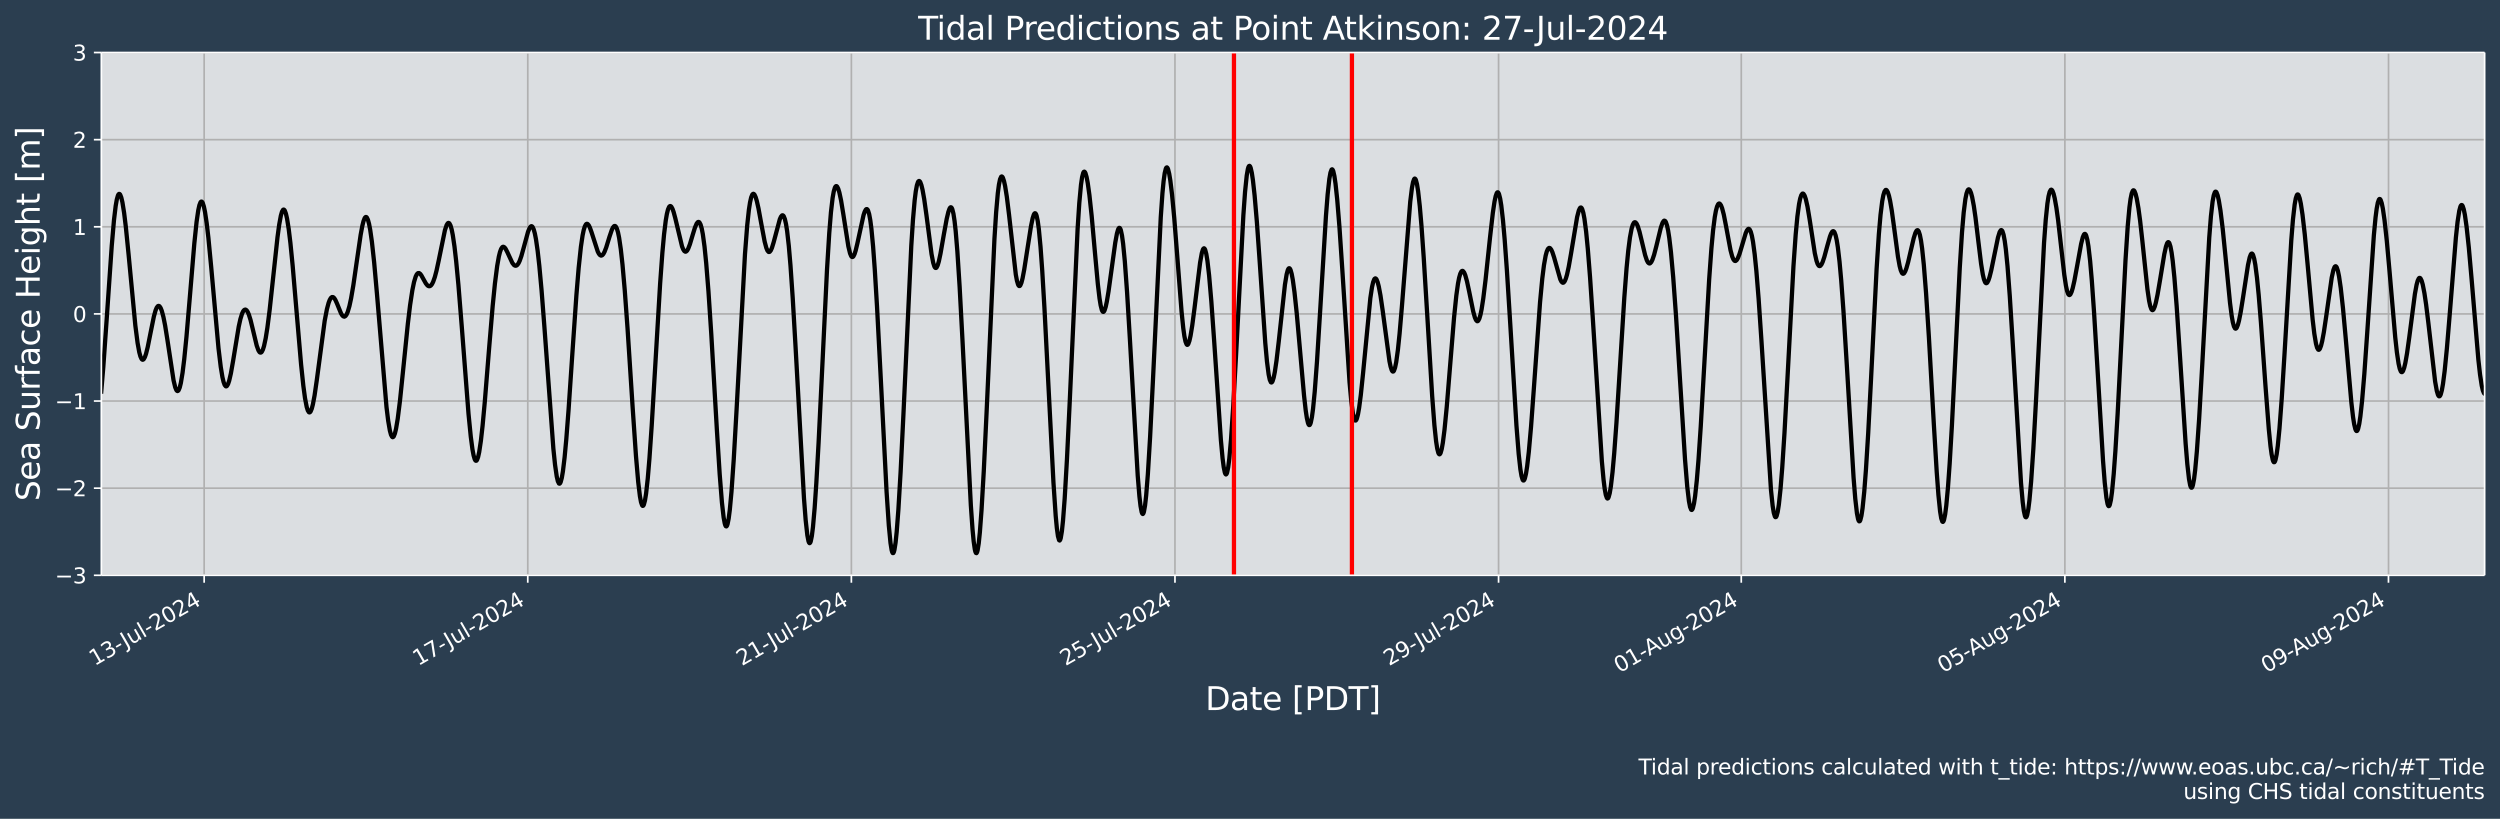 <?xml version="1.0" encoding="UTF-8"?>
<!DOCTYPE svg  PUBLIC '-//W3C//DTD SVG 1.1//EN'  'http://www.w3.org/Graphics/SVG/1.1/DTD/svg11.dtd'>
<svg width="1170.7pt" height="383.43pt" version="1.1" viewBox="0 0 1170.7 383.43" xmlns="http://www.w3.org/2000/svg" xmlns:xlink="http://www.w3.org/1999/xlink">
 <defs>
  <style type="text/css">*{stroke-linejoin: round; stroke-linecap: butt}</style>
 </defs>
 <g id="figure_1">
  <g id="patch_1">
   <path d="m0 383.43h1170.7v-383.43h-1170.7z" fill="#2b3e50"/>
  </g>
  <g id="axes_1">
   <g id="patch_2">
    <path d="m47.459 269.4h1116v-244.8h-1116z" fill="#dbdee1"/>
   </g>
   <g id="matplotlib.axis_1">
    <g id="xtick_1">
     <g id="line2d_1">
      <path d="m95.604 269.4v-244.8" clip-path="url(#p4958575cd9)" fill="none" stroke="#b0b0b0" stroke-linecap="square" stroke-width=".8"/>
     </g>
     <g id="line2d_2">
      <defs>
       <path id="mc26c0310b3" d="m0 0v3.5" stroke="#fff" stroke-width=".8"/>
      </defs>
      <use x="95.604" y="269.398" fill="#ffffff" stroke="#ffffff" stroke-width=".8" xlink:href="#mc26c0310b3"/>
     </g>
     <g id="text_1">
      <!-- 13-Jul-2024 -->
      <g transform="translate(44.318 311.99) rotate(-30) scale(.1 -.1)" fill="#fff">
       <defs>
        <path id="DejaVuSans-31" transform="scale(.016)" d="m794 531h1031v3560l-1122-225v575l1116 225h631v-4135h1031v-531h-2687v531z"/>
        <path id="DejaVuSans-33" transform="scale(.016)" d="m2597 2516q453-97 707-404 255-306 255-756 0-690-475-1069-475-378-1350-378-293 0-604 58t-642 174v609q262-153 574-231 313-78 654-78 593 0 904 234t311 681q0 413-289 645-289 233-804 233h-544v519h569q465 0 712 186t247 536q0 359-255 551-254 193-729 193-260 0-557-57-297-56-653-174v562q360 100 674 150t592 50q719 0 1137-327 419-326 419-882 0-388-222-655t-631-370z"/>
        <path id="DejaVuSans-2d" transform="scale(.016)" d="m313 2009h1684v-512h-1684v512z"/>
        <path id="DejaVuSans-4a" transform="scale(.016)" d="m628 4666h631v-4341q0-844-320-1225t-1030-381h-240v531h197q418 0 590 235 172 234 172 840v4341z"/>
        <path id="DejaVuSans-75" transform="scale(.016)" d="m544 1381v2119h575v-2097q0-497 193-746 194-248 582-248 465 0 735 297 271 297 271 810v1984h575v-3500h-575v538q-209-319-486-474-276-155-642-155-603 0-916 375-312 375-312 1097zm1447 2203z"/>
        <path id="DejaVuSans-6c" transform="scale(.016)" d="m603 4863h575v-4863h-575v4863z"/>
        <path id="DejaVuSans-32" transform="scale(.016)" d="m1228 531h2203v-531h-2962v531q359 372 979 998 621 627 780 809 303 340 423 576 121 236 121 464 0 372-261 606-261 235-680 235-297 0-627-103-329-103-704-313v638q381 153 712 231 332 78 607 78 725 0 1156-363 431-362 431-968 0-288-108-546-107-257-392-607-78-91-497-524-418-433-1181-1211z"/>
        <path id="DejaVuSans-30" transform="scale(.016)" d="m2034 4250q-487 0-733-480-245-479-245-1442 0-959 245-1439 246-480 733-480 491 0 736 480 246 480 246 1439 0 963-246 1442-245 480-736 480zm0 500q785 0 1199-621 414-620 414-1801 0-1178-414-1799-414-620-1199-620-784 0-1198 620-414 621-414 1799 0 1181 414 1801 414 621 1198 621z"/>
        <path id="DejaVuSans-34" transform="scale(.016)" d="m2419 4116-1594-2491h1594v2491zm-166 550h794v-3041h666v-525h-666v-1100h-628v1100h-2106v609l1940 2957z"/>
       </defs>
       <use xlink:href="#DejaVuSans-31"/>
       <use x="63.623" xlink:href="#DejaVuSans-33"/>
       <use x="127.246" xlink:href="#DejaVuSans-2d"/>
       <use x="168.955" xlink:href="#DejaVuSans-4a"/>
       <use x="198.447" xlink:href="#DejaVuSans-75"/>
       <use x="261.826" xlink:href="#DejaVuSans-6c"/>
       <use x="289.609" xlink:href="#DejaVuSans-2d"/>
       <use x="325.693" xlink:href="#DejaVuSans-32"/>
       <use x="389.316" xlink:href="#DejaVuSans-30"/>
       <use x="452.939" xlink:href="#DejaVuSans-32"/>
       <use x="516.562" xlink:href="#DejaVuSans-34"/>
      </g>
     </g>
    </g>
    <g id="xtick_2">
     <g id="line2d_3">
      <path d="m247.14 269.4v-244.8" clip-path="url(#p4958575cd9)" fill="none" stroke="#b0b0b0" stroke-linecap="square" stroke-width=".8"/>
     </g>
     <g id="line2d_4">
      <use x="247.14" y="269.398" fill="#ffffff" stroke="#ffffff" stroke-width=".8" xlink:href="#mc26c0310b3"/>
     </g>
     <g id="text_2">
      <!-- 17-Jul-2024 -->
      <g transform="translate(195.85 311.99) rotate(-30) scale(.1 -.1)" fill="#fff">
       <defs>
        <path id="DejaVuSans-37" transform="scale(.016)" d="m525 4666h3e3v-269l-1694-4397h-659l1594 4134h-2241v532z"/>
       </defs>
       <use xlink:href="#DejaVuSans-31"/>
       <use x="63.623" xlink:href="#DejaVuSans-37"/>
       <use x="127.246" xlink:href="#DejaVuSans-2d"/>
       <use x="168.955" xlink:href="#DejaVuSans-4a"/>
       <use x="198.447" xlink:href="#DejaVuSans-75"/>
       <use x="261.826" xlink:href="#DejaVuSans-6c"/>
       <use x="289.609" xlink:href="#DejaVuSans-2d"/>
       <use x="325.693" xlink:href="#DejaVuSans-32"/>
       <use x="389.316" xlink:href="#DejaVuSans-30"/>
       <use x="452.939" xlink:href="#DejaVuSans-32"/>
       <use x="516.562" xlink:href="#DejaVuSans-34"/>
      </g>
     </g>
    </g>
    <g id="xtick_3">
     <g id="line2d_5">
      <path d="m398.68 269.4v-244.8" clip-path="url(#p4958575cd9)" fill="none" stroke="#b0b0b0" stroke-linecap="square" stroke-width=".8"/>
     </g>
     <g id="line2d_6">
      <use x="398.676" y="269.398" fill="#ffffff" stroke="#ffffff" stroke-width=".8" xlink:href="#mc26c0310b3"/>
     </g>
     <g id="text_3">
      <!-- 21-Jul-2024 -->
      <g transform="translate(347.39 311.99) rotate(-30) scale(.1 -.1)" fill="#fff">
       <use xlink:href="#DejaVuSans-32"/>
       <use x="63.623" xlink:href="#DejaVuSans-31"/>
       <use x="127.246" xlink:href="#DejaVuSans-2d"/>
       <use x="168.955" xlink:href="#DejaVuSans-4a"/>
       <use x="198.447" xlink:href="#DejaVuSans-75"/>
       <use x="261.826" xlink:href="#DejaVuSans-6c"/>
       <use x="289.609" xlink:href="#DejaVuSans-2d"/>
       <use x="325.693" xlink:href="#DejaVuSans-32"/>
       <use x="389.316" xlink:href="#DejaVuSans-30"/>
       <use x="452.939" xlink:href="#DejaVuSans-32"/>
       <use x="516.562" xlink:href="#DejaVuSans-34"/>
      </g>
     </g>
    </g>
    <g id="xtick_4">
     <g id="line2d_7">
      <path d="m550.21 269.4v-244.8" clip-path="url(#p4958575cd9)" fill="none" stroke="#b0b0b0" stroke-linecap="square" stroke-width=".8"/>
     </g>
     <g id="line2d_8">
      <use x="550.212" y="269.398" fill="#ffffff" stroke="#ffffff" stroke-width=".8" xlink:href="#mc26c0310b3"/>
     </g>
     <g id="text_4">
      <!-- 25-Jul-2024 -->
      <g transform="translate(498.93 311.99) rotate(-30) scale(.1 -.1)" fill="#fff">
       <defs>
        <path id="DejaVuSans-35" transform="scale(.016)" d="m691 4666h2478v-532h-1900v-1143q137 47 274 70 138 23 276 23 781 0 1237-428 457-428 457-1159 0-753-469-1171-469-417-1322-417-294 0-599 50-304 50-629 150v635q281-153 581-228t634-75q541 0 856 284 316 284 316 772 0 487-316 771-315 285-856 285-253 0-505-56-251-56-513-175v2344z"/>
       </defs>
       <use xlink:href="#DejaVuSans-32"/>
       <use x="63.623" xlink:href="#DejaVuSans-35"/>
       <use x="127.246" xlink:href="#DejaVuSans-2d"/>
       <use x="168.955" xlink:href="#DejaVuSans-4a"/>
       <use x="198.447" xlink:href="#DejaVuSans-75"/>
       <use x="261.826" xlink:href="#DejaVuSans-6c"/>
       <use x="289.609" xlink:href="#DejaVuSans-2d"/>
       <use x="325.693" xlink:href="#DejaVuSans-32"/>
       <use x="389.316" xlink:href="#DejaVuSans-30"/>
       <use x="452.939" xlink:href="#DejaVuSans-32"/>
       <use x="516.562" xlink:href="#DejaVuSans-34"/>
      </g>
     </g>
    </g>
    <g id="xtick_5">
     <g id="line2d_9">
      <path d="m701.75 269.4v-244.8" clip-path="url(#p4958575cd9)" fill="none" stroke="#b0b0b0" stroke-linecap="square" stroke-width=".8"/>
     </g>
     <g id="line2d_10">
      <use x="701.748" y="269.398" fill="#ffffff" stroke="#ffffff" stroke-width=".8" xlink:href="#mc26c0310b3"/>
     </g>
     <g id="text_5">
      <!-- 29-Jul-2024 -->
      <g transform="translate(650.46 311.99) rotate(-30) scale(.1 -.1)" fill="#fff">
       <defs>
        <path id="DejaVuSans-39" transform="scale(.016)" d="m703 97v575q238-113 481-172 244-59 479-59 625 0 954 420 330 420 377 1277-181-269-460-413-278-144-615-144-700 0-1108 423-408 424-408 1159 0 718 425 1152 425 435 1131 435 810 0 1236-621 427-620 427-1801 0-1103-524-1761-523-658-1407-658-238 0-482 47-243 47-506 141zm1256 1978q425 0 673 290 249 291 249 798 0 503-249 795-248 292-673 292t-673-292-248-795q0-507 248-798 248-290 673-290z"/>
       </defs>
       <use xlink:href="#DejaVuSans-32"/>
       <use x="63.623" xlink:href="#DejaVuSans-39"/>
       <use x="127.246" xlink:href="#DejaVuSans-2d"/>
       <use x="168.955" xlink:href="#DejaVuSans-4a"/>
       <use x="198.447" xlink:href="#DejaVuSans-75"/>
       <use x="261.826" xlink:href="#DejaVuSans-6c"/>
       <use x="289.609" xlink:href="#DejaVuSans-2d"/>
       <use x="325.693" xlink:href="#DejaVuSans-32"/>
       <use x="389.316" xlink:href="#DejaVuSans-30"/>
       <use x="452.939" xlink:href="#DejaVuSans-32"/>
       <use x="516.562" xlink:href="#DejaVuSans-34"/>
      </g>
     </g>
    </g>
    <g id="xtick_6">
     <g id="line2d_11">
      <path d="m815.4 269.4v-244.8" clip-path="url(#p4958575cd9)" fill="none" stroke="#b0b0b0" stroke-linecap="square" stroke-width=".8"/>
     </g>
     <g id="line2d_12">
      <use x="815.4" y="269.398" fill="#ffffff" stroke="#ffffff" stroke-width=".8" xlink:href="#mc26c0310b3"/>
     </g>
     <g id="text_6">
      <!-- 01-Aug-2024 -->
      <g transform="translate(758.34 315.32) rotate(-30) scale(.1 -.1)" fill="#fff">
       <defs>
        <path id="DejaVuSans-41" transform="scale(.016)" d="m2188 4044-857-2322h1716l-859 2322zm-357 622h716l1778-4666h-656l-425 1197h-2103l-425-1197h-666l1781 4666z"/>
        <path id="DejaVuSans-67" transform="scale(.016)" d="m2906 1791q0 625-258 968-257 344-723 344-462 0-720-344-258-343-258-968 0-622 258-966t720-344q466 0 723 344 258 344 258 966zm575-1357q0-893-397-1329-396-436-1215-436-303 0-572 45t-522 139v559q253-137 500-202 247-66 503-66 566 0 847 295t281 892v285q-178-310-456-463t-666-153q-643 0-1037 490-394 491-394 1301 0 812 394 1302 394 491 1037 491 388 0 666-153t456-462v531h575v-3066z"/>
       </defs>
       <use xlink:href="#DejaVuSans-30"/>
       <use x="63.623" xlink:href="#DejaVuSans-31"/>
       <use x="127.246" xlink:href="#DejaVuSans-2d"/>
       <use x="161.08" xlink:href="#DejaVuSans-41"/>
       <use x="229.488" xlink:href="#DejaVuSans-75"/>
       <use x="292.867" xlink:href="#DejaVuSans-67"/>
       <use x="356.344" xlink:href="#DejaVuSans-2d"/>
       <use x="392.428" xlink:href="#DejaVuSans-32"/>
       <use x="456.051" xlink:href="#DejaVuSans-30"/>
       <use x="519.674" xlink:href="#DejaVuSans-32"/>
       <use x="583.297" xlink:href="#DejaVuSans-34"/>
      </g>
     </g>
    </g>
    <g id="xtick_7">
     <g id="line2d_13">
      <path d="m966.94 269.4v-244.8" clip-path="url(#p4958575cd9)" fill="none" stroke="#b0b0b0" stroke-linecap="square" stroke-width=".8"/>
     </g>
     <g id="line2d_14">
      <use x="966.936" y="269.398" fill="#ffffff" stroke="#ffffff" stroke-width=".8" xlink:href="#mc26c0310b3"/>
     </g>
     <g id="text_7">
      <!-- 05-Aug-2024 -->
      <g transform="translate(909.87 315.32) rotate(-30) scale(.1 -.1)" fill="#fff">
       <use xlink:href="#DejaVuSans-30"/>
       <use x="63.623" xlink:href="#DejaVuSans-35"/>
       <use x="127.246" xlink:href="#DejaVuSans-2d"/>
       <use x="161.08" xlink:href="#DejaVuSans-41"/>
       <use x="229.488" xlink:href="#DejaVuSans-75"/>
       <use x="292.867" xlink:href="#DejaVuSans-67"/>
       <use x="356.344" xlink:href="#DejaVuSans-2d"/>
       <use x="392.428" xlink:href="#DejaVuSans-32"/>
       <use x="456.051" xlink:href="#DejaVuSans-30"/>
       <use x="519.674" xlink:href="#DejaVuSans-32"/>
       <use x="583.297" xlink:href="#DejaVuSans-34"/>
      </g>
     </g>
    </g>
    <g id="xtick_8">
     <g id="line2d_15">
      <path d="m1118.5 269.4v-244.8" clip-path="url(#p4958575cd9)" fill="none" stroke="#b0b0b0" stroke-linecap="square" stroke-width=".8"/>
     </g>
     <g id="line2d_16">
      <use x="1118.472" y="269.398" fill="#ffffff" stroke="#ffffff" stroke-width=".8" xlink:href="#mc26c0310b3"/>
     </g>
     <g id="text_8">
      <!-- 09-Aug-2024 -->
      <g transform="translate(1061.4 315.32) rotate(-30) scale(.1 -.1)" fill="#fff">
       <use xlink:href="#DejaVuSans-30"/>
       <use x="63.623" xlink:href="#DejaVuSans-39"/>
       <use x="127.246" xlink:href="#DejaVuSans-2d"/>
       <use x="161.08" xlink:href="#DejaVuSans-41"/>
       <use x="229.488" xlink:href="#DejaVuSans-75"/>
       <use x="292.867" xlink:href="#DejaVuSans-67"/>
       <use x="356.344" xlink:href="#DejaVuSans-2d"/>
       <use x="392.428" xlink:href="#DejaVuSans-32"/>
       <use x="456.051" xlink:href="#DejaVuSans-30"/>
       <use x="519.674" xlink:href="#DejaVuSans-32"/>
       <use x="583.297" xlink:href="#DejaVuSans-34"/>
      </g>
     </g>
    </g>
    <g id="text_9">
     <!-- Date [PDT] -->
     <g transform="translate(564.42 332.52) scale(.15 -.15)" fill="#fff">
      <defs>
       <path id="BitstreamVeraSans-Roman-44" transform="scale(.016)" d="m1259 4147v-3628h763q966 0 1414 437 448 438 448 1382 0 937-448 1373t-1414 436h-763zm-631 519h1297q1356 0 1990-564 635-564 635-1764 0-1207-638-1773-637-565-1987-565h-1297v4666z"/>
       <path id="BitstreamVeraSans-Roman-61" transform="scale(.016)" d="m2194 1759q-697 0-966-159t-269-544q0-306 202-486 202-179 548-179 479 0 768 339t289 901v128h-572zm1147 238v-1997h-575v531q-197-318-491-470t-719-152q-537 0-855 302-317 302-317 808 0 590 395 890 396 300 1180 300h807v57q0 397-261 614t-733 217q-300 0-585-72-284-72-546-216v532q315 122 612 182 297 61 578 61 760 0 1135-394 375-393 375-1193z"/>
       <path id="BitstreamVeraSans-Roman-74" transform="scale(.016)" d="m1172 4494v-994h1184v-447h-1184v-1900q0-428 117-550t477-122h590v-481h-590q-666 0-919 248-253 249-253 905v1900h-422v447h422v994h578z"/>
       <path id="BitstreamVeraSans-Roman-65" transform="scale(.016)" d="m3597 1894v-281h-2644q38-594 358-905t892-311q331 0 642 81t618 244v-544q-310-131-635-200t-659-69q-838 0-1327 487-489 488-489 1320 0 859 464 1363 464 505 1252 505 706 0 1117-455 411-454 411-1235zm-575 169q-6 471-264 752-258 282-683 282-481 0-770-272t-333-766l2050 4z"/>
       <path id="BitstreamVeraSans-Roman-5b" transform="scale(.016)" d="m550 4863h1325v-447h-750v-4813h750v-447h-1325v5707z"/>
       <path id="BitstreamVeraSans-Roman-50" transform="scale(.016)" d="m1259 4147v-1753h794q441 0 681 228 241 228 241 650 0 419-241 647-240 228-681 228h-794zm-631 519h1425q785 0 1186-355 402-355 402-1039 0-691-402-1044-401-353-1186-353h-794v-1875h-631v4666z"/>
       <path id="BitstreamVeraSans-Roman-54" transform="scale(.016)" d="m-19 4666h3947v-532h-1656v-4134h-634v4134h-1657v532z"/>
       <path id="BitstreamVeraSans-Roman-5d" transform="scale(.016)" d="m1947 4863v-5707h-1325v447h747v4813h-747v447h1325z"/>
      </defs>
      <use xlink:href="#BitstreamVeraSans-Roman-44"/>
      <use x="77.002" xlink:href="#BitstreamVeraSans-Roman-61"/>
      <use x="138.281" xlink:href="#BitstreamVeraSans-Roman-74"/>
      <use x="177.49" xlink:href="#BitstreamVeraSans-Roman-65"/>
      <use x="239.014" xlink:href="#BitstreamVeraSans-Roman-20"/>
      <use x="270.801" xlink:href="#BitstreamVeraSans-Roman-5b"/>
      <use x="309.814" xlink:href="#BitstreamVeraSans-Roman-50"/>
      <use x="370.117" xlink:href="#BitstreamVeraSans-Roman-44"/>
      <use x="447.119" xlink:href="#BitstreamVeraSans-Roman-54"/>
      <use x="508.203" xlink:href="#BitstreamVeraSans-Roman-5d"/>
     </g>
    </g>
   </g>
   <g id="matplotlib.axis_2">
    <g id="ytick_1">
     <g id="line2d_17">
      <path d="m47.459 269.4h1116" clip-path="url(#p4958575cd9)" fill="none" stroke="#b0b0b0" stroke-linecap="square" stroke-width=".8"/>
     </g>
     <g id="line2d_18">
      <defs>
       <path id="m44ea0d9185" d="m0 0h-3.5" stroke="#fff" stroke-width=".8"/>
      </defs>
      <use x="47.459" y="269.398" fill="#ffffff" stroke="#ffffff" stroke-width=".8" xlink:href="#m44ea0d9185"/>
     </g>
     <g id="text_10">
      <!-- −3 -->
      <g transform="translate(25.717 273.2) scale(.1 -.1)" fill="#fff">
       <defs>
        <path id="DejaVuSans-2212" transform="scale(.016)" d="m678 2272h4006v-531h-4006v531z"/>
       </defs>
       <use xlink:href="#DejaVuSans-2212"/>
       <use x="83.789" xlink:href="#DejaVuSans-33"/>
      </g>
     </g>
    </g>
    <g id="ytick_2">
     <g id="line2d_19">
      <path d="m47.459 228.6h1116" clip-path="url(#p4958575cd9)" fill="none" stroke="#b0b0b0" stroke-linecap="square" stroke-width=".8"/>
     </g>
     <g id="line2d_20">
      <use x="47.459" y="228.598" fill="#ffffff" stroke="#ffffff" stroke-width=".8" xlink:href="#m44ea0d9185"/>
     </g>
     <g id="text_11">
      <!-- −2 -->
      <g transform="translate(25.717 232.4) scale(.1 -.1)" fill="#fff">
       <use xlink:href="#DejaVuSans-2212"/>
       <use x="83.789" xlink:href="#DejaVuSans-32"/>
      </g>
     </g>
    </g>
    <g id="ytick_3">
     <g id="line2d_21">
      <path d="m47.459 187.8h1116" clip-path="url(#p4958575cd9)" fill="none" stroke="#b0b0b0" stroke-linecap="square" stroke-width=".8"/>
     </g>
     <g id="line2d_22">
      <use x="47.459" y="187.798" fill="#ffffff" stroke="#ffffff" stroke-width=".8" xlink:href="#m44ea0d9185"/>
     </g>
     <g id="text_12">
      <!-- −1 -->
      <g transform="translate(25.717 191.6) scale(.1 -.1)" fill="#fff">
       <use xlink:href="#DejaVuSans-2212"/>
       <use x="83.789" xlink:href="#DejaVuSans-31"/>
      </g>
     </g>
    </g>
    <g id="ytick_4">
     <g id="line2d_23">
      <path d="m47.459 147h1116" clip-path="url(#p4958575cd9)" fill="none" stroke="#b0b0b0" stroke-linecap="square" stroke-width=".8"/>
     </g>
     <g id="line2d_24">
      <use x="47.459" y="146.998" fill="#ffffff" stroke="#ffffff" stroke-width=".8" xlink:href="#m44ea0d9185"/>
     </g>
     <g id="text_13">
      <!-- 0 -->
      <g transform="translate(34.097 150.8) scale(.1 -.1)" fill="#fff">
       <use xlink:href="#DejaVuSans-30"/>
      </g>
     </g>
    </g>
    <g id="ytick_5">
     <g id="line2d_25">
      <path d="m47.459 106.2h1116" clip-path="url(#p4958575cd9)" fill="none" stroke="#b0b0b0" stroke-linecap="square" stroke-width=".8"/>
     </g>
     <g id="line2d_26">
      <use x="47.459" y="106.198" fill="#ffffff" stroke="#ffffff" stroke-width=".8" xlink:href="#m44ea0d9185"/>
     </g>
     <g id="text_14">
      <!-- 1 -->
      <g transform="translate(34.097 110) scale(.1 -.1)" fill="#fff">
       <use xlink:href="#DejaVuSans-31"/>
      </g>
     </g>
    </g>
    <g id="ytick_6">
     <g id="line2d_27">
      <path d="m47.459 65.398h1116" clip-path="url(#p4958575cd9)" fill="none" stroke="#b0b0b0" stroke-linecap="square" stroke-width=".8"/>
     </g>
     <g id="line2d_28">
      <use x="47.459" y="65.398" fill="#ffffff" stroke="#ffffff" stroke-width=".8" xlink:href="#m44ea0d9185"/>
     </g>
     <g id="text_15">
      <!-- 2 -->
      <g transform="translate(34.097 69.197) scale(.1 -.1)" fill="#fff">
       <use xlink:href="#DejaVuSans-32"/>
      </g>
     </g>
    </g>
    <g id="ytick_7">
     <g id="line2d_29">
      <path d="m47.459 24.598h1116" clip-path="url(#p4958575cd9)" fill="none" stroke="#b0b0b0" stroke-linecap="square" stroke-width=".8"/>
     </g>
     <g id="line2d_30">
      <use x="47.459" y="24.598" fill="#ffffff" stroke="#ffffff" stroke-width=".8" xlink:href="#m44ea0d9185"/>
     </g>
     <g id="text_16">
      <!-- 3 -->
      <g transform="translate(34.097 28.397) scale(.1 -.1)" fill="#fff">
       <use xlink:href="#DejaVuSans-33"/>
      </g>
     </g>
    </g>
    <g id="text_17">
     <!-- Sea Surface Height [m] -->
     <g transform="translate(18.598 234.64) rotate(-90) scale(.15 -.15)" fill="#fff">
      <defs>
       <path id="BitstreamVeraSans-Roman-53" transform="scale(.016)" d="m3425 4513v-616q-359 172-678 256-319 85-616 85-515 0-795-200t-280-569q0-310 186-468 186-157 705-254l381-78q706-135 1042-474t336-907q0-679-455-1029-454-350-1332-350-331 0-705 75-373 75-773 222v650q384-215 753-325 369-109 725-109 540 0 834 212 294 213 294 607 0 343-211 537t-692 291l-385 75q-706 140-1022 440-315 300-315 835 0 619 436 975t1201 356q329 0 669-60 341-59 697-177z"/>
       <path id="BitstreamVeraSans-Roman-75" transform="scale(.016)" d="m544 1381v2119h575v-2097q0-497 193-746 194-248 582-248 465 0 735 297 271 297 271 810v1984h575v-3500h-575v538q-209-319-486-474-276-155-642-155-603 0-916 375-312 375-312 1097z"/>
       <path id="BitstreamVeraSans-Roman-72" transform="scale(.016)" d="m2631 2963q-97 56-211 82-114 27-251 27-488 0-749-317t-261-911v-1844h-578v3500h578v-544q182 319 472 473 291 155 707 155 59 0 131-8 72-7 159-23l3-590z"/>
       <path id="BitstreamVeraSans-Roman-66" transform="scale(.016)" d="m2375 4863v-479h-550q-309 0-430-125-120-125-120-450v-309h947v-447h-947v-3053h-578v3053h-550v447h550v244q0 584 272 851 272 268 862 268h544z"/>
       <path id="BitstreamVeraSans-Roman-63" transform="scale(.016)" d="m3122 3366v-538q-244 135-489 202t-495 67q-560 0-870-355-309-354-309-995t309-996q310-354 870-354 250 0 495 67t489 202v-532q-241-112-499-168-257-57-548-57-791 0-1257 497-465 497-465 1341 0 856 470 1346 471 491 1290 491 265 0 518-55 253-54 491-163z"/>
       <path id="BitstreamVeraSans-Roman-48" transform="scale(.016)" d="m628 4666h631v-1913h2294v1913h631v-4666h-631v2222h-2294v-2222h-631v4666z"/>
       <path id="BitstreamVeraSans-Roman-69" transform="scale(.016)" d="m603 3500h575v-3500h-575v3500zm0 1363h575v-729h-575v729z"/>
       <path id="BitstreamVeraSans-Roman-67" transform="scale(.016)" d="m2906 1791q0 625-258 968-257 344-723 344-462 0-720-344-258-343-258-968 0-622 258-966t720-344q466 0 723 344 258 344 258 966zm575-1357q0-893-397-1329-396-436-1215-436-303 0-572 45t-522 139v559q253-137 500-202 247-66 503-66 566 0 847 295t281 892v285q-178-310-456-463t-666-153q-643 0-1037 490-394 491-394 1301 0 812 394 1302 394 491 1037 491 388 0 666-153t456-462v531h575v-3066z"/>
       <path id="BitstreamVeraSans-Roman-68" transform="scale(.016)" d="m3513 2113v-2113h-575v2094q0 497-194 743-194 247-581 247-466 0-735-297-269-296-269-809v-1978h-578v4863h578v-1907q207 316 486 472 280 156 646 156 603 0 912-373 310-373 310-1098z"/>
       <path id="BitstreamVeraSans-Roman-6d" transform="scale(.016)" d="m3328 2828q216 388 516 572t706 184q547 0 844-383 297-382 297-1088v-2113h-578v2094q0 503-179 746-178 244-543 244-447 0-707-297-259-296-259-809v-1978h-578v2094q0 506-178 748t-550 242q-441 0-701-298-259-298-259-808v-1978h-578v3500h578v-544q197 322 472 475t653 153q382 0 649-194 267-193 395-562z"/>
      </defs>
      <use xlink:href="#BitstreamVeraSans-Roman-53"/>
      <use x="63.477" xlink:href="#BitstreamVeraSans-Roman-65"/>
      <use x="125" xlink:href="#BitstreamVeraSans-Roman-61"/>
      <use x="186.279" xlink:href="#BitstreamVeraSans-Roman-20"/>
      <use x="218.066" xlink:href="#BitstreamVeraSans-Roman-53"/>
      <use x="281.543" xlink:href="#BitstreamVeraSans-Roman-75"/>
      <use x="344.922" xlink:href="#BitstreamVeraSans-Roman-72"/>
      <use x="386.035" xlink:href="#BitstreamVeraSans-Roman-66"/>
      <use x="421.24" xlink:href="#BitstreamVeraSans-Roman-61"/>
      <use x="482.52" xlink:href="#BitstreamVeraSans-Roman-63"/>
      <use x="537.5" xlink:href="#BitstreamVeraSans-Roman-65"/>
      <use x="599.023" xlink:href="#BitstreamVeraSans-Roman-20"/>
      <use x="630.811" xlink:href="#BitstreamVeraSans-Roman-48"/>
      <use x="706.006" xlink:href="#BitstreamVeraSans-Roman-65"/>
      <use x="767.529" xlink:href="#BitstreamVeraSans-Roman-69"/>
      <use x="795.312" xlink:href="#BitstreamVeraSans-Roman-67"/>
      <use x="858.789" xlink:href="#BitstreamVeraSans-Roman-68"/>
      <use x="922.168" xlink:href="#BitstreamVeraSans-Roman-74"/>
      <use x="961.377" xlink:href="#BitstreamVeraSans-Roman-20"/>
      <use x="993.164" xlink:href="#BitstreamVeraSans-Roman-5b"/>
      <use x="1032.178" xlink:href="#BitstreamVeraSans-Roman-6d"/>
      <use x="1129.59" xlink:href="#BitstreamVeraSans-Roman-5d"/>
     </g>
    </g>
   </g>
   <g id="line2d_31">
    <path d="m47.328 184.36 1.052-12.546 1.579-22.357 2.368-34.347 1.052-12.079 0.789-6.586 0.526-3.019 0.526-1.876 0.263-0.512 0.263-0.234 0.263 0.037 0.263 0.299 0.526 1.345 0.526 2.266 0.789 4.914 0.789 6.431 1.315 13.122 3.157 33.229 1.052 8.165 0.789 4.333 0.526 1.94 0.526 1.166 0.263 0.297 0.263 0.113 0.263-0.066 0.263-0.236 0.526-0.95 0.526-1.517 0.789-3.133 1.315-6.598 1.579-7.782 0.789-2.838 0.526-1.27 0.526-0.704 0.263-0.131 0.263 0.018 0.263 0.166 0.526 0.767 0.526 1.324 0.789 2.951 0.789 3.978 1.052 6.567 2.894 19.089 0.789 3.271 0.526 1.284 0.263 0.341 0.263 0.13 0.263-0.085 0.263-0.304 0.526-1.267 0.526-2.131 0.789-4.729 0.789-6.369 1.052-10.543 1.579-18.618 2.105-25.148 1.052-10.043 0.789-5.413 0.526-2.396 0.526-1.362 0.263-0.289 0.263-0.031 0.263 0.223 0.263 0.47 0.526 1.65 0.526 2.534 0.789 5.276 0.789 6.79 1.315 13.715 3.42 38.013 1.052 8.745 0.789 4.793 0.526 2.237 0.526 1.434 0.526 0.627 0.263 0.017 0.263-0.174 0.526-0.891 0.526-1.557 0.789-3.39 1.052-5.937 2.631-16.006 0.789-3.578 0.789-2.567 0.526-1.107 0.526-0.618 0.526-0.136 0.526 0.333 0.526 0.784 0.526 1.21 0.789 2.523 1.052 4.32 1.842 7.684 0.789 2.216 0.526 0.845 0.263 0.205 0.263 0.051 0.263-0.107 0.263-0.268 0.526-1.024 0.526-1.671 0.789-3.668 0.789-4.939 1.052-8.219 1.579-14.597 2.105-19.528 0.789-5.843 0.789-4.303 0.526-1.827 0.526-0.911 0.263-0.101 0.263 0.136 0.263 0.371 0.526 1.431 0.526 2.305 0.789 4.957 0.789 6.513 1.052 10.617 1.579 18.527 2.368 27.718 1.052 9.964 0.789 5.814 0.789 4.09 0.526 1.678 0.526 0.809 0.263 0.079 0.263-0.134 0.263-0.342 0.526-1.279 0.526-2.013 0.789-4.2 1.052-7.252 3.683-27.681 1.052-5.478 0.789-2.941 0.526-1.376 0.526-0.9 0.526-0.426 0.526 0.033 0.526 0.459 0.526 0.829 0.789 1.751 1.842 4.513 0.526 0.892 0.526 0.55 0.526 0.149 0.526-0.289 0.526-0.749 0.526-1.216 0.789-2.681 0.789-3.643 1.052-6.127 1.579-10.943 1.842-12.649 0.789-4.238 0.526-2.11 0.526-1.405 0.263-0.41 0.263-0.203 0.263 0.009 0.263 0.224 0.526 1.099 0.526 1.951 0.526 2.76 0.789 5.541 1.052 9.61 1.315 14.721 4.472 53.085 0.789 6.399 0.789 4.605 0.526 1.952 0.526 1.006 0.263 0.143 0.263-0.095 0.263-0.33 0.526-1.342 0.526-2.198 0.789-4.72 1.052-8.416 1.579-15.34 2.105-20.705 1.052-8.708 1.052-6.932 0.789-3.852 0.789-2.614 0.526-1.05 0.526-0.519 0.526-0.037 0.526 0.373 0.526 0.69 1.052 1.899 1.052 1.881 0.789 0.976 0.526 0.327 0.526 0.018 0.526-0.321 0.526-0.678 0.526-1.043 0.789-2.236 0.789-2.975 1.052-4.872 2.894-14.112 0.789-2.388 0.526-0.852 0.263-0.167 0.263 0.019 0.263 0.212 0.526 1.009 0.526 1.837 0.526 2.633 0.789 5.352 0.789 6.858 1.052 11.094 1.579 19.645 3.157 40.806 1.052 10.613 0.789 5.953 0.526 2.814 0.526 1.799 0.263 0.503 0.263 0.235 0.263-0.034 0.263-0.3 0.526-1.385 0.526-2.382 0.789-5.266 0.789-6.997 1.052-11.368 2.105-26.111 1.579-18.699 1.052-10.469 1.052-8.198 0.789-4.443 0.526-2.111 0.526-1.438 0.526-0.799 0.263-0.178 0.263-0.042 0.526 0.278 0.526 0.677 0.789 1.526 2.368 5.109 0.789 0.995 0.526 0.301 0.526-0.033 0.526-0.388 0.526-0.749 0.526-1.097 0.789-2.226 1.052-3.759 2.105-7.721 0.789-1.858 0.526-0.605 0.263-0.093 0.263 0.098 0.263 0.277 0.526 1.12 0.526 1.902 0.526 2.692 0.789 5.466 0.789 7.041 1.052 11.483 1.315 16.956 4.209 57.163 0.789 7.583 0.789 5.437 0.526 2.247 0.526 1.059 0.263 0.073 0.263-0.233 0.263-0.536 0.526-1.958 0.526-3.083 0.789-6.529 0.789-8.475 1.052-13.611 1.842-27.276 1.842-26.59 1.052-12.704 1.052-9.917 0.789-5.343 0.526-2.529 0.526-1.72 0.526-0.954 0.263-0.21 0.263-0.046 0.263 0.107 0.526 0.62 0.526 1.071 0.789 2.207 2.894 8.999 0.526 1.018 0.526 0.649 0.526 0.241 0.526-0.184 0.526-0.599 0.526-0.979 0.789-2.049 1.579-5.14 1.052-3.087 0.526-1.121 0.526-0.638 0.263-0.111 0.263 0.046 0.263 0.214 0.526 0.974 0.526 1.752 0.526 2.567 0.789 5.382 0.789 7.135 1.052 11.925 1.315 17.986 2.368 36.735 1.579 23.02 1.052 12.217 0.789 6.553 0.526 2.851 0.526 1.515 0.263 0.238 0.263-0.112 0.263-0.461 0.526-1.949 0.526-3.259 0.789-7.115 0.789-9.4 1.052-15.286 1.579-26.589 2.368-39.948 1.052-14.449 0.789-8.603 0.789-6.448 0.526-3.074 0.526-2.12 0.526-1.219 0.263-0.294 0.263-0.099 0.263 0.085 0.263 0.255 0.526 0.967 0.526 1.482 0.789 2.942 3.157 13.194 0.526 1.325 0.526 0.835 0.526 0.309 0.263-0.044 0.526-0.469 0.526-0.929 0.789-2.075 1.315-4.412 1.052-3.404 0.789-1.841 0.526-0.67 0.263-0.123 0.263 0.038 0.263 0.213 0.526 0.999 0.526 1.831 0.526 2.719 0.789 5.788 0.789 7.782 1.052 13.145 1.315 19.908 2.631 44.975 1.315 20.783 1.052 13.256 0.789 6.922 0.526 2.856 0.263 0.855 0.263 0.461 0.263 0.062 0.263-0.337 0.263-0.732 0.526-2.616 0.526-4.068 0.789-8.524 1.052-15.06 1.315-23.033 3.946-73.082 1.052-13.564 0.789-7.261 0.526-3.423 0.526-2.334 0.526-1.317 0.263-0.306 0.263-0.087 0.263 0.118 0.263 0.309 0.526 1.136 0.526 1.735 0.789 3.481 1.315 7.187 1.579 8.386 0.789 2.98 0.526 1.266 0.526 0.615 0.263 0.059 0.263-0.103 0.526-0.664 0.526-1.202 0.789-2.562 2.894-10.824 0.526-1.174 0.526-0.623 0.263-0.063 0.263 0.125 0.263 0.328 0.526 1.325 0.526 2.295 0.526 3.328 0.789 6.963 0.789 9.221 1.052 15.307 1.315 22.641 3.946 70.965 0.789 10.205 0.789 7.132 0.526 2.735 0.263 0.715 0.263 0.269 0.263-0.178 0.263-0.623 0.526-2.544 0.526-4.178 0.789-8.981 0.789-11.684 1.052-18.748 1.579-32.412 2.368-48.733 1.052-17.114 0.789-9.714 0.789-6.804 0.526-2.96 0.526-1.791 0.263-0.491 0.263-0.241 0.263-0.006 0.263 0.214 0.526 1.028 0.526 1.734 0.789 3.692 1.052 6.395 2.368 15.151 0.789 3.269 0.526 1.262 0.263 0.331 0.263 0.129 0.263-0.069 0.263-0.26 0.526-1.048 0.526-1.657 0.789-3.288 2.894-13.291 0.526-1.583 0.526-1 0.263-0.231 0.263-0.025 0.263 0.2 0.263 0.445 0.526 1.687 0.526 2.834 0.526 4.036 0.789 8.289 0.789 10.747 1.052 17.403 1.579 30.257 2.894 56.413 1.052 15.81 0.789 8.219 0.526 3.319 0.263 0.954 0.263 0.469 0.263-0.019 0.263-0.504 0.263-0.982 0.526-3.343 0.526-5.048 0.789-10.336 1.052-17.838 1.315-26.793 3.683-79.032 0.789-12.206 0.789-9.054 0.526-4.231 0.526-2.85 0.526-1.578 0.263-0.354 0.263-0.088 0.263 0.161 0.263 0.392 0.526 1.413 0.526 2.156 0.789 4.403 1.052 7.52 2.368 18.148 0.789 4.104 0.526 1.681 0.263 0.491 0.263 0.253 0.263 0.022 0.263-0.21 0.526-1.053 0.526-1.784 0.789-3.69 1.579-9.039 1.315-7.174 0.789-3.314 0.526-1.476 0.263-0.449 0.263-0.224 0.263 0.024 0.263 0.294 0.263 0.585 0.526 2.103 0.526 3.415 0.526 4.749 0.789 9.5 1.052 16.423 1.315 24.665 3.946 77.892 0.789 11.198 0.526 5.54 0.526 3.721 0.263 1.125 0.263 0.618 0.263 0.106 0.263-0.405 0.263-0.909 0.526-3.272 0.526-5.072 0.789-10.516 1.052-18.252 1.315-27.453 3.683-81.283 0.789-12.41 0.789-8.986 0.526-4.027 0.526-2.531 0.526-1.165 0.263-0.118 0.263 0.163 0.263 0.425 0.526 1.561 0.526 2.398 0.789 4.923 1.052 8.532 3.157 27.949 0.526 2.833 0.526 1.808 0.263 0.503 0.263 0.235 0.263-0.026 0.263-0.278 0.526-1.247 0.526-2.04 0.789-4.158 1.315-8.476 1.842-11.77 0.789-3.779 0.526-1.641 0.263-0.477 0.263-0.213 0.263 0.075 0.263 0.384 0.263 0.711 0.526 2.448 0.526 3.847 0.789 8.303 0.789 10.973 1.052 17.758 1.842 35.816 2.368 45.776 1.052 15.62 0.526 5.642 0.526 3.852 0.526 1.888 0.263 0.178 0.263-0.335 0.263-0.843 0.526-3.155 0.526-4.98 0.789-10.42 1.052-18.168 1.315-27.333 3.683-80.708 0.789-12.111 0.789-8.512 0.526-3.599 0.526-2.014 0.263-0.453 0.263-0.111 0.263 0.209 0.263 0.507 0.526 1.822 0.526 2.769 0.789 5.647 1.052 9.777 1.579 17.627 1.315 14.282 0.789 6.698 0.526 3.242 0.526 2.111 0.263 0.616 0.263 0.324 0.263 0.041 0.263-0.231 0.263-0.487 0.526-1.664 0.526-2.441 0.789-4.733 1.315-9.493 1.842-13.363 0.789-4.292 0.526-1.855 0.263-0.542 0.263-0.253 0.263 0.057 0.263 0.384 0.263 0.722 0.526 2.481 0.526 3.848 0.789 8.138 1.052 14.445 1.315 21.849 3.683 64.177 0.789 9.642 0.526 4.559 0.526 2.802 0.263 0.695 0.263 0.21 0.263-0.278 0.263-0.762 0.526-2.936 0.526-4.698 0.789-9.919 1.052-17.399 1.315-26.205 3.683-76.81 0.789-11.271 0.526-5.515 0.526-3.818 0.526-2.142 0.263-0.471 0.263-0.094 0.263 0.262 0.263 0.597 0.526 2.108 0.526 3.183 0.789 6.458 1.052 11.124 1.315 16.715 2.105 27.073 0.789 7.683 0.526 3.787 0.526 2.577 0.526 1.332 0.263 0.209 0.263-0.081 0.263-0.357 0.526-1.471 0.526-2.346 0.789-4.802 1.052-8.025 2.631-21.449 0.789-4.384 0.526-1.731 0.263-0.441 0.263-0.137 0.263 0.178 0.263 0.499 0.526 1.958 0.526 3.192 0.789 6.857 1.052 12.204 1.315 18.469 3.157 46.495 0.789 8.495 0.526 4.085 0.526 2.57 0.263 0.669 0.263 0.241 0.263-0.192 0.263-0.625 0.526-2.526 0.526-4.138 0.789-8.873 1.052-15.757 1.315-23.863 3.42-65.402 0.789-10.965 0.789-7.641 0.526-3.045 0.263-0.899 0.263-0.491 0.263-0.095 0.263 0.285 0.263 0.647 0.526 2.299 0.526 3.495 0.789 7.127 1.052 12.285 1.315 18.526 2.631 38.292 0.789 8.64 0.789 6.09 0.526 2.47 0.526 1.179 0.263 0.12 0.263-0.178 0.263-0.461 0.526-1.703 0.526-2.622 0.789-5.331 1.052-8.981 2.894-26.576 0.789-4.781 0.526-1.976 0.263-0.582 0.263-0.302 0.263-0.02 0.263 0.26 0.263 0.535 0.526 1.856 0.526 2.82 0.789 5.771 1.052 9.915 1.579 17.762 1.842 20.744 0.789 7.002 0.526 3.484 0.526 2.308 0.263 0.665 0.263 0.32 0.263-0.034 0.263-0.392 0.263-0.751 0.526-2.557 0.526-3.893 0.789-8.051 1.052-13.987 1.579-25.274 2.631-43.09 0.789-9.99 0.789-7.21 0.526-2.982 0.526-1.429 0.263-0.131 0.263 0.249 0.263 0.618 0.526 2.284 0.526 3.562 0.789 7.396 1.052 12.905 1.315 19.587 3.42 53.197 0.789 8.631 0.789 5.924 0.526 2.302 0.263 0.651 0.263 0.323 0.263 0.004 0.263-0.304 0.263-0.598 0.526-2.016 0.526-2.994 0.789-6.012 1.052-10.124 3.42-35.312 0.789-5.16 0.526-2.297 0.526-1.34 0.263-0.315 0.263-0.085 0.263 0.137 0.263 0.35 0.526 1.297 0.526 2.017 0.789 4.174 1.052 7.21 3.157 23.573 0.526 2.525 0.526 1.669 0.263 0.473 0.263 0.215 0.263-0.053 0.263-0.326 0.526-1.477 0.526-2.556 0.789-5.701 0.789-7.598 1.052-12.278 3.946-49.585 0.789-6.376 0.526-2.783 0.526-1.454 0.263-0.207 0.263 0.144 0.263 0.493 0.526 2.004 0.526 3.288 0.789 7.072 0.789 9.229 1.052 14.835 1.579 25.703 2.368 38.998 1.052 13.754 0.789 7.504 0.526 3.404 0.526 2.045 0.263 0.51 0.263 0.174 0.263-0.155 0.263-0.472 0.526-1.843 0.526-2.937 0.789-6.158 1.052-10.757 1.579-19.368 1.842-22.466 1.052-10.189 0.789-5.634 0.526-2.708 0.526-1.87 0.526-1.063 0.263-0.245 0.263-0.063 0.263 0.11 0.526 0.703 0.526 1.283 0.789 2.825 1.052 4.928 1.842 9.094 0.789 2.866 0.526 1.224 0.526 0.543 0.263-0.009 0.263-0.206 0.526-1.014 0.526-1.812 0.526-2.57 0.789-5.105 1.052-8.595 2.105-19.942 1.315-11.497 0.789-5.294 0.526-2.49 0.526-1.475 0.263-0.319 0.263-0.025 0.263 0.275 0.263 0.579 0.526 2.065 0.526 3.238 0.789 6.879 0.789 8.962 1.052 14.47 1.579 25.243 2.894 47.478 1.052 13.347 0.789 7.143 0.526 3.136 0.526 1.754 0.263 0.355 0.263 0.013 0.263-0.322 0.263-0.646 0.526-2.213 0.526-3.341 0.789-6.841 1.052-11.867 1.315-17.859 2.894-40.365 1.052-11.132 0.789-6.279 0.789-4.417 0.526-1.94 0.526-1.185 0.526-0.488 0.263-0.004 0.263 0.144 0.526 0.693 0.526 1.161 0.789 2.421 2.894 10.263 0.526 1.055 0.526 0.532 0.263 0.049 0.263-0.102 0.526-0.663 0.526-1.261 0.526-1.814 0.789-3.601 1.052-5.985 2.894-17.38 0.789-3.042 0.526-1.13 0.263-0.244 0.263-0.012 0.263 0.232 0.263 0.484 0.526 1.738 0.526 2.782 0.789 6.039 0.789 8.057 1.052 13.318 1.315 19.655 4.209 66.433 0.789 8.617 0.526 4.254 0.526 2.915 0.526 1.512 0.263 0.227 0.263-0.121 0.263-0.462 0.526-1.904 0.526-3.124 0.789-6.718 0.789-8.805 1.052-14.341 1.579-25.127 2.105-33.554 1.052-13.727 0.789-8.167 0.789-6.169 0.789-4.184 0.526-1.746 0.526-0.977 0.263-0.221 0.263-0.054 0.263 0.104 0.526 0.646 0.526 1.164 0.789 2.536 1.052 4.344 1.579 6.615 0.789 2.396 0.526 1.016 0.526 0.484 0.263 0.037 0.263-0.098 0.526-0.585 0.526-1.058 0.789-2.324 1.052-4.06 2.105-8.679 0.789-2.254 0.526-0.828 0.263-0.171 0.263 0.029 0.263 0.229 0.263 0.44 0.526 1.545 0.526 2.46 0.526 3.377 0.789 6.712 1.052 11.694 1.315 18.114 1.842 29.446 2.368 37.686 1.052 12.885 0.789 6.678 0.526 2.754 0.526 1.312 0.263 0.112 0.263-0.247 0.263-0.597 0.526-2.207 0.526-3.473 0.789-7.341 0.789-9.57 1.052-15.613 1.579-27.553 2.368-41.38 1.052-14.543 0.789-8.451 0.789-6.2 0.526-2.908 0.526-1.982 0.526-1.12 0.263-0.259 0.263-0.069 0.263 0.111 0.526 0.727 0.526 1.343 0.789 3.003 1.052 5.356 2.105 11.339 0.789 2.947 0.526 1.278 0.526 0.69 0.263 0.127 0.263-0.012 0.526-0.413 0.526-0.874 0.789-1.999 1.052-3.496 1.842-6.211 0.526-1.206 0.526-0.71 0.263-0.128 0.263 0.043 0.263 0.228 0.526 1.054 0.526 1.909 0.526 2.803 0.789 5.886 0.789 7.803 1.052 13.012 1.315 19.502 4.472 70.031 0.789 7.457 0.526 3.245 0.526 1.747 0.263 0.301 0.263-0.079 0.263-0.454 0.526-1.993 0.526-3.361 0.789-7.36 0.789-9.797 1.052-16.22 1.315-24.01 2.894-54.186 1.052-14.926 0.789-8.38 0.789-5.871 0.526-2.582 0.526-1.597 0.526-0.693 0.263-0.033 0.263 0.163 0.526 0.881 0.526 1.565 0.789 3.486 1.052 6.313 2.368 15.512 0.789 3.512 0.526 1.521 0.526 0.834 0.263 0.167 0.263 0.009 0.263-0.14 0.526-0.682 0.526-1.14 0.789-2.358 1.315-4.887 1.315-4.652 0.526-1.37 0.526-0.878 0.263-0.21 0.263-0.034 0.263 0.157 0.263 0.362 0.526 1.386 0.526 2.325 0.526 3.298 0.789 6.752 0.789 8.765 1.052 14.315 1.579 25.42 3.157 52.637 0.789 9.8 0.789 6.884 0.526 2.693 0.263 0.744 0.263 0.338 0.263-0.066 0.263-0.464 0.526-2.082 0.526-3.529 0.789-7.727 0.789-10.265 1.052-16.96 1.315-25.099 2.631-51.987 1.052-16.226 0.789-9.137 0.789-6.38 0.526-2.789 0.526-1.715 0.526-0.741 0.263-0.036 0.263 0.172 0.526 0.93 0.526 1.656 0.526 2.324 0.789 4.596 1.052 7.68 1.842 13.908 0.789 4.375 0.526 2.002 0.526 1.207 0.263 0.309 0.263 0.12 0.263-0.058 0.263-0.224 0.526-0.893 0.526-1.39 0.789-2.795 1.315-5.659 1.315-5.611 0.789-2.523 0.526-1.003 0.263-0.236 0.263-0.033 0.263 0.187 0.263 0.422 0.526 1.599 0.526 2.657 0.526 3.736 0.789 7.553 1.052 13.263 1.315 20.396 2.368 41.714 1.315 21.767 0.789 10.64 0.789 7.755 0.526 3.233 0.526 1.551 0.263 0.135 0.263-0.287 0.263-0.701 0.526-2.589 0.526-4.062 0.789-8.529 0.789-11.028 1.052-17.88 1.579-31.561 2.105-42.358 1.052-16.645 0.789-9.238 0.789-6.276 0.526-2.62 0.526-1.488 0.263-0.357 0.263-0.119 0.263 0.105 0.263 0.316 0.526 1.221 0.526 1.947 0.789 4.159 0.789 5.459 1.315 10.979 1.315 10.754 0.789 4.896 0.526 2.261 0.526 1.374 0.263 0.355 0.263 0.143 0.263-0.059 0.263-0.247 0.526-1.01 0.526-1.562 0.789-3.122 1.315-6.423 1.842-8.973 0.789-2.562 0.526-0.836 0.263-0.09 0.263 0.154 0.263 0.414 0.526 1.656 0.526 2.807 0.526 3.96 0.789 7.978 1.052 13.861 1.315 20.981 3.946 66.605 0.789 8.907 0.526 4.088 0.526 2.415 0.263 0.554 0.263 0.115 0.263-0.319 0.263-0.744 0.526-2.706 0.526-4.209 0.789-8.771 1.052-15.462 1.315-23.951 3.683-72.362 0.789-10.732 0.789-7.653 0.526-3.385 0.526-2.101 0.526-0.94 0.263-0.078 0.263 0.161 0.263 0.384 0.526 1.381 0.526 2.122 0.789 4.421 0.789 5.731 1.315 11.627 1.579 13.979 0.789 5.215 0.526 2.398 0.526 1.443 0.263 0.361 0.263 0.133 0.263-0.085 0.263-0.289 0.526-1.125 0.526-1.734 0.789-3.45 1.315-7.107 1.842-10.193 0.789-3.143 0.526-1.218 0.263-0.275 0.263-0.025 0.263 0.242 0.263 0.523 0.526 1.926 0.526 3.118 0.789 6.832 0.789 9.123 1.052 14.923 1.579 25.995 2.631 43.602 0.789 10.09 0.789 7.179 0.526 2.822 0.263 0.773 0.263 0.338 0.263-0.096 0.263-0.526 0.526-2.294 0.526-3.84 0.789-8.29 0.789-10.804 1.052-17.451 1.579-30.641 2.105-41.286 1.052-16.071 0.789-8.613 0.526-3.959 0.526-2.569 0.526-1.277 0.263-0.196 0.263 0.075 0.263 0.327 0.526 1.34 0.526 2.151 0.789 4.527 0.789 5.865 1.052 9.468 2.368 22.58 0.789 5.4 0.526 2.466 0.526 1.462 0.263 0.358 0.263 0.118 0.263-0.111 0.263-0.325 0.526-1.225 0.526-1.874 0.789-3.728 1.315-7.72 1.842-11.22 0.789-3.588 0.526-1.508 0.263-0.419 0.263-0.168 0.263 0.098 0.263 0.378 0.526 1.625 0.526 2.795 0.526 3.927 0.789 7.807 1.052 13.287 1.579 23.795 2.631 40.667 0.789 9.596 0.789 6.964 0.526 2.833 0.263 0.819 0.263 0.408 0.263-0.006 0.263-0.419 0.263-0.825 0.526-2.817 0.526-4.258 0.789-8.719 1.052-15.068 1.315-22.751 3.42-62.164 0.789-10.03 0.789-6.953 0.526-2.854 0.526-1.485 0.263-0.263 0.263 0.035 0.263 0.315 0.526 1.392 0.526 2.29 0.789 4.842 1.052 8.566 1.315 13.119 2.105 21.545 0.789 6.102 0.526 2.955 0.526 1.957 0.526 0.938 0.263 0.099 0.263-0.135 0.263-0.355 0.526-1.308 0.526-1.993 0.789-3.982 1.052-6.555 2.368-15.506 0.789-3.55 0.526-1.379 0.263-0.334 0.263-0.077 0.263 0.191 0.263 0.465 0.526 1.759 0.526 2.841 0.789 6.124 0.789 8.014 1.052 12.864 2.105 29.368 1.579 20.559 0.789 7.916 0.526 3.895 0.526 2.574 0.263 0.75 0.263 0.378 0.263 5.71e-4 0.263-0.377 0.263-0.75 0.526-2.583 0.526-3.93 0.789-8.088 1.052-14.008 1.315-21.041 3.157-53.052 0.789-9.803 0.789-6.974 0.526-2.926 0.526-1.551 0.263-0.281 0.263 0.032 0.263 0.328 0.526 1.475 0.526 2.447 0.789 5.194 1.052 9.159 1.315 13.918 2.368 25.966 0.789 6.664 0.789 4.712 0.526 1.901 0.526 0.884 0.263 0.071 0.263-0.164 0.263-0.387 0.526-1.389 0.526-2.107 0.789-4.237 1.052-7.052 2.631-18.478 0.789-3.57 0.526-1.351 0.263-0.324 0.263-0.077 0.263 0.173 0.263 0.425 0.526 1.59 0.526 2.53 0.789 5.361 1.052 9.504 1.315 14.432 2.631 29.928 0.789 6.761 0.526 3.325 0.526 2.188 0.263 0.63 0.263 0.307 0.263-0.021 0.263-0.35 0.263-0.677 0.526-2.308 0.526-3.503 0.789-7.219 1.052-12.516 1.315-18.728 3.157-46.373 0.789-8.307 0.526-4.092 0.526-2.808 0.526-1.49 0.263-0.259 0.263 0.054 0.263 0.354 0.526 1.55 0.526 2.563 0.789 5.45 1.052 9.619 1.315 14.603 2.631 30.506 0.789 7.143 0.789 5.277 0.526 2.321 0.526 1.318 0.263 0.285 0.263 0.042 0.263-0.193 0.263-0.417 0.526-1.463 0.526-2.212 0.789-4.478 1.052-7.539 2.631-20.257 0.789-4.304 0.526-1.942 0.526-1.097 0.263-0.219 0.263 0.001 0.263 0.218 0.526 1.063 0.526 1.843 0.789 4.045 0.789 5.321 1.052 8.584 3.157 27.402 0.789 4.398 0.526 1.798 0.263 0.517 0.263 0.249 0.263-0.023 0.263-0.297 0.263-0.57 0.526-1.941 0.526-2.951 0.789-6.1 1.052-10.615 1.315-15.875 2.894-36.014 0.789-7.357 0.789-5.121 0.526-1.967 0.263-0.528 0.263-0.224 0.263 0.076 0.263 0.368 0.526 1.57 0.526 2.59 0.789 5.526 1.052 9.792 1.315 14.927 3.157 37.577 0.789 7.026 0.789 5.147 0.526 2.256 0.526 1.275 0.263 0.271 0.263 0.031v0" clip-path="url(#p4958575cd9)" fill="none" stroke="#000" stroke-linecap="square" stroke-width="2"/>
   </g>
   <g id="line2d_32">
    <path d="m577.84 269.4v-244.8" clip-path="url(#p4958575cd9)" fill="none" stroke="#f00" stroke-linecap="square" stroke-width="2"/>
   </g>
   <g id="line2d_33">
    <path d="m633.08 269.4v-244.8" clip-path="url(#p4958575cd9)" fill="none" stroke="#f00" stroke-linecap="square" stroke-width="2"/>
   </g>
   <g id="patch_3">
    <path d="m47.459 269.4v-244.8" fill="none" stroke="#fff" stroke-linecap="square" stroke-width=".8"/>
   </g>
   <g id="patch_4">
    <path d="m1163.5 269.4v-244.8" fill="none" stroke="#fff" stroke-linecap="square" stroke-width=".8"/>
   </g>
   <g id="patch_5">
    <path d="m47.459 269.4h1116" fill="none" stroke="#fff" stroke-linecap="square" stroke-width=".8"/>
   </g>
   <g id="patch_6">
    <path d="m47.459 24.598h1116" fill="none" stroke="#fff" stroke-linecap="square" stroke-width=".8"/>
   </g>
   <g id="text_18" fill="#fff">
    <!-- Tidal predictions calculated with t_tide: https://www.eoas.ubc.ca/~rich/#T_Tide -->
    <g transform="translate(767.27 362.68) scale(.1 -.1)">
     <defs>
      <path id="BitstreamVeraSans-Roman-64" transform="scale(.016)" d="m2906 2969v1894h575v-4863h-575v525q-181-312-458-464-276-152-664-152-634 0-1033 506-398 507-398 1332t398 1331q399 506 1033 506 388 0 664-152 277-151 458-463zm-1959-1222q0-634 261-995t717-361 718 361q263 361 263 995t-263 995q-262 361-718 361t-717-361-261-995z"/>
      <path id="BitstreamVeraSans-Roman-6c" transform="scale(.016)" d="m603 4863h575v-4863h-575v4863z"/>
      <path id="BitstreamVeraSans-Roman-70" transform="scale(.016)" d="m1159 525v-1856h-578v4831h578v-531q182 312 458 463 277 152 661 152 638 0 1036-506 399-506 399-1331t-399-1332q-398-506-1036-506-384 0-661 152-276 152-458 464zm1957 1222q0 634-261 995t-717 361q-457 0-718-361t-261-995 261-995 718-361q456 0 717 361t261 995z"/>
      <path id="BitstreamVeraSans-Roman-6f" transform="scale(.016)" d="m1959 3097q-462 0-731-361t-269-989 267-989q268-361 733-361 460 0 728 362 269 363 269 988 0 622-269 986-268 364-728 364zm0 487q750 0 1178-488 429-487 429-1349 0-859-429-1349-428-489-1178-489-753 0-1180 489-426 490-426 1349 0 862 426 1349 427 488 1180 488z"/>
      <path id="BitstreamVeraSans-Roman-6e" transform="scale(.016)" d="m3513 2113v-2113h-575v2094q0 497-194 743-194 247-581 247-466 0-735-297-269-296-269-809v-1978h-578v3500h578v-544q207 316 486 472 280 156 646 156 603 0 912-373 310-373 310-1098z"/>
      <path id="BitstreamVeraSans-Roman-73" transform="scale(.016)" d="m2834 3397v-544q-243 125-506 187-262 63-544 63-428 0-642-131t-214-394q0-200 153-314t616-217l197-44q612-131 870-370t258-667q0-488-386-773-386-284-1061-284-281 0-586 55t-642 164v594q319-166 628-249 309-82 613-82 406 0 624 139 219 139 219 392 0 234-158 359-157 125-692 241l-200 47q-534 112-772 345-237 233-237 639 0 494 350 762 350 269 994 269 318 0 599-47 282-46 519-140z"/>
      <path id="BitstreamVeraSans-Roman-77" transform="scale(.016)" d="m269 3500h575l719-2731 715 2731h678l719-2731 716 2731h575l-916-3500h-678l-753 2869-756-2869h-679l-915 3500z"/>
      <path id="BitstreamVeraSans-Roman-5f" transform="scale(.016)" d="m3263-1063v-446h-3326v446h3326z"/>
      <path id="BitstreamVeraSans-Roman-3a" transform="scale(.016)" d="m750 794h659v-794h-659v794zm0 2515h659v-793h-659v793z"/>
      <path id="BitstreamVeraSans-Roman-2f" transform="scale(.016)" d="m1625 4666h531l-1625-5260h-531l1625 5260z"/>
      <path id="BitstreamVeraSans-Roman-2e" transform="scale(.016)" d="m684 794h660v-794h-660v794z"/>
      <path id="BitstreamVeraSans-Roman-62" transform="scale(.016)" d="m3116 1747q0 634-261 995t-717 361q-457 0-718-361t-261-995 261-995 718-361q456 0 717 361t261 995zm-1957 1222q182 312 458 463 277 152 661 152 638 0 1036-506 399-506 399-1331t-399-1332q-398-506-1036-506-384 0-661 152-276 152-458 464v-525h-578v4863h578v-1894z"/>
      <path id="BitstreamVeraSans-Roman-7e" transform="scale(.016)" d="m4684 2553v-556q-328-247-608-353-279-106-582-106-344 0-800 184-35 12-50 19-22 9-69 25-484 193-778 193-275 0-544-120t-575-380v557q328 247 608 354 280 108 583 108 344 0 803-187 31-13 47-19 25-9 69-25 484-194 778-194 268 0 532 119 265 119 586 381z"/>
      <path id="BitstreamVeraSans-Roman-23" transform="scale(.016)" d="m3272 2816h-909l-263-1044h916l256 1044zm-469 1778-325-1297h913l328 1297h500l-322-1297h975v-481h-1097l-256-1044h994v-478h-1116l-325-1294h-500l322 1294h-916l-322-1294h-503l325 1294h-984v478h1100l262 1044h-1006v481h1128l319 1297h506z"/>
     </defs>
     <use xlink:href="#BitstreamVeraSans-Roman-54"/>
     <use x="57.959" xlink:href="#BitstreamVeraSans-Roman-69"/>
     <use x="85.742" xlink:href="#BitstreamVeraSans-Roman-64"/>
     <use x="149.219" xlink:href="#BitstreamVeraSans-Roman-61"/>
     <use x="210.498" xlink:href="#BitstreamVeraSans-Roman-6c"/>
     <use x="238.281" xlink:href="#BitstreamVeraSans-Roman-20"/>
     <use x="270.068" xlink:href="#BitstreamVeraSans-Roman-70"/>
     <use x="333.545" xlink:href="#BitstreamVeraSans-Roman-72"/>
     <use x="372.408" xlink:href="#BitstreamVeraSans-Roman-65"/>
     <use x="433.932" xlink:href="#BitstreamVeraSans-Roman-64"/>
     <use x="497.408" xlink:href="#BitstreamVeraSans-Roman-69"/>
     <use x="525.191" xlink:href="#BitstreamVeraSans-Roman-63"/>
     <use x="580.172" xlink:href="#BitstreamVeraSans-Roman-74"/>
     <use x="619.381" xlink:href="#BitstreamVeraSans-Roman-69"/>
     <use x="647.164" xlink:href="#BitstreamVeraSans-Roman-6f"/>
     <use x="708.346" xlink:href="#BitstreamVeraSans-Roman-6e"/>
     <use x="771.725" xlink:href="#BitstreamVeraSans-Roman-73"/>
     <use x="823.824" xlink:href="#BitstreamVeraSans-Roman-20"/>
     <use x="855.611" xlink:href="#BitstreamVeraSans-Roman-63"/>
     <use x="910.592" xlink:href="#BitstreamVeraSans-Roman-61"/>
     <use x="971.871" xlink:href="#BitstreamVeraSans-Roman-6c"/>
     <use x="999.654" xlink:href="#BitstreamVeraSans-Roman-63"/>
     <use x="1054.635" xlink:href="#BitstreamVeraSans-Roman-75"/>
     <use x="1118.014" xlink:href="#BitstreamVeraSans-Roman-6c"/>
     <use x="1145.797" xlink:href="#BitstreamVeraSans-Roman-61"/>
     <use x="1207.076" xlink:href="#BitstreamVeraSans-Roman-74"/>
     <use x="1246.285" xlink:href="#BitstreamVeraSans-Roman-65"/>
     <use x="1307.809" xlink:href="#BitstreamVeraSans-Roman-64"/>
     <use x="1371.285" xlink:href="#BitstreamVeraSans-Roman-20"/>
     <use x="1403.072" xlink:href="#BitstreamVeraSans-Roman-77"/>
     <use x="1484.859" xlink:href="#BitstreamVeraSans-Roman-69"/>
     <use x="1512.643" xlink:href="#BitstreamVeraSans-Roman-74"/>
     <use x="1551.852" xlink:href="#BitstreamVeraSans-Roman-68"/>
     <use x="1615.23" xlink:href="#BitstreamVeraSans-Roman-20"/>
     <use x="1647.018" xlink:href="#BitstreamVeraSans-Roman-74"/>
     <use x="1686.227" xlink:href="#BitstreamVeraSans-Roman-5f"/>
     <use x="1736.227" xlink:href="#BitstreamVeraSans-Roman-74"/>
     <use x="1775.436" xlink:href="#BitstreamVeraSans-Roman-69"/>
     <use x="1803.219" xlink:href="#BitstreamVeraSans-Roman-64"/>
     <use x="1866.695" xlink:href="#BitstreamVeraSans-Roman-65"/>
     <use x="1928.219" xlink:href="#BitstreamVeraSans-Roman-3a"/>
     <use x="1961.91" xlink:href="#BitstreamVeraSans-Roman-20"/>
     <use x="1993.697" xlink:href="#BitstreamVeraSans-Roman-68"/>
     <use x="2057.076" xlink:href="#BitstreamVeraSans-Roman-74"/>
     <use x="2096.285" xlink:href="#BitstreamVeraSans-Roman-74"/>
     <use x="2135.494" xlink:href="#BitstreamVeraSans-Roman-70"/>
     <use x="2198.971" xlink:href="#BitstreamVeraSans-Roman-73"/>
     <use x="2251.07" xlink:href="#BitstreamVeraSans-Roman-3a"/>
     <use x="2284.762" xlink:href="#BitstreamVeraSans-Roman-2f"/>
     <use x="2318.453" xlink:href="#BitstreamVeraSans-Roman-2f"/>
     <use x="2352.145" xlink:href="#BitstreamVeraSans-Roman-77"/>
     <use x="2433.932" xlink:href="#BitstreamVeraSans-Roman-77"/>
     <use x="2515.719" xlink:href="#BitstreamVeraSans-Roman-77"/>
     <use x="2588.381" xlink:href="#BitstreamVeraSans-Roman-2e"/>
     <use x="2620.168" xlink:href="#BitstreamVeraSans-Roman-65"/>
     <use x="2681.691" xlink:href="#BitstreamVeraSans-Roman-6f"/>
     <use x="2742.873" xlink:href="#BitstreamVeraSans-Roman-61"/>
     <use x="2804.152" xlink:href="#BitstreamVeraSans-Roman-73"/>
     <use x="2856.252" xlink:href="#BitstreamVeraSans-Roman-2e"/>
     <use x="2888.039" xlink:href="#BitstreamVeraSans-Roman-75"/>
     <use x="2951.418" xlink:href="#BitstreamVeraSans-Roman-62"/>
     <use x="3014.895" xlink:href="#BitstreamVeraSans-Roman-63"/>
     <use x="3069.875" xlink:href="#BitstreamVeraSans-Roman-2e"/>
     <use x="3101.662" xlink:href="#BitstreamVeraSans-Roman-63"/>
     <use x="3156.643" xlink:href="#BitstreamVeraSans-Roman-61"/>
     <use x="3217.922" xlink:href="#BitstreamVeraSans-Roman-2f"/>
     <use x="3251.613" xlink:href="#BitstreamVeraSans-Roman-7e"/>
     <use x="3335.402" xlink:href="#BitstreamVeraSans-Roman-72"/>
     <use x="3376.516" xlink:href="#BitstreamVeraSans-Roman-69"/>
     <use x="3404.299" xlink:href="#BitstreamVeraSans-Roman-63"/>
     <use x="3459.279" xlink:href="#BitstreamVeraSans-Roman-68"/>
     <use x="3522.658" xlink:href="#BitstreamVeraSans-Roman-2f"/>
     <use x="3556.35" xlink:href="#BitstreamVeraSans-Roman-23"/>
     <use x="3640.139" xlink:href="#BitstreamVeraSans-Roman-54"/>
     <use x="3701.223" xlink:href="#BitstreamVeraSans-Roman-5f"/>
     <use x="3751.223" xlink:href="#BitstreamVeraSans-Roman-54"/>
     <use x="3809.182" xlink:href="#BitstreamVeraSans-Roman-69"/>
     <use x="3836.965" xlink:href="#BitstreamVeraSans-Roman-64"/>
     <use x="3900.441" xlink:href="#BitstreamVeraSans-Roman-65"/>
    </g>
    <!-- using CHS tidal constituents -->
    <g transform="translate(1022.4 374.15) scale(.1 -.1)">
     <defs>
      <path id="BitstreamVeraSans-Roman-43" transform="scale(.016)" d="m4122 4306v-665q-319 297-680 443-361 147-767 147-800 0-1225-489t-425-1414q0-922 425-1411t1225-489q406 0 767 147t680 444v-660q-331-225-702-338-370-112-782-112-1060 0-1670 648-609 649-609 1771 0 1125 609 1773 610 649 1670 649 418 0 788-111 371-111 696-333z"/>
     </defs>
     <use xlink:href="#BitstreamVeraSans-Roman-75"/>
     <use x="63.379" xlink:href="#BitstreamVeraSans-Roman-73"/>
     <use x="115.479" xlink:href="#BitstreamVeraSans-Roman-69"/>
     <use x="143.262" xlink:href="#BitstreamVeraSans-Roman-6e"/>
     <use x="206.641" xlink:href="#BitstreamVeraSans-Roman-67"/>
     <use x="270.117" xlink:href="#BitstreamVeraSans-Roman-20"/>
     <use x="301.904" xlink:href="#BitstreamVeraSans-Roman-43"/>
     <use x="371.729" xlink:href="#BitstreamVeraSans-Roman-48"/>
     <use x="446.924" xlink:href="#BitstreamVeraSans-Roman-53"/>
     <use x="510.4" xlink:href="#BitstreamVeraSans-Roman-20"/>
     <use x="542.188" xlink:href="#BitstreamVeraSans-Roman-74"/>
     <use x="581.396" xlink:href="#BitstreamVeraSans-Roman-69"/>
     <use x="609.18" xlink:href="#BitstreamVeraSans-Roman-64"/>
     <use x="672.656" xlink:href="#BitstreamVeraSans-Roman-61"/>
     <use x="733.936" xlink:href="#BitstreamVeraSans-Roman-6c"/>
     <use x="761.719" xlink:href="#BitstreamVeraSans-Roman-20"/>
     <use x="793.506" xlink:href="#BitstreamVeraSans-Roman-63"/>
     <use x="848.486" xlink:href="#BitstreamVeraSans-Roman-6f"/>
     <use x="909.668" xlink:href="#BitstreamVeraSans-Roman-6e"/>
     <use x="973.047" xlink:href="#BitstreamVeraSans-Roman-73"/>
     <use x="1025.146" xlink:href="#BitstreamVeraSans-Roman-74"/>
     <use x="1064.355" xlink:href="#BitstreamVeraSans-Roman-69"/>
     <use x="1092.139" xlink:href="#BitstreamVeraSans-Roman-74"/>
     <use x="1131.348" xlink:href="#BitstreamVeraSans-Roman-75"/>
     <use x="1194.727" xlink:href="#BitstreamVeraSans-Roman-65"/>
     <use x="1256.25" xlink:href="#BitstreamVeraSans-Roman-6e"/>
     <use x="1319.629" xlink:href="#BitstreamVeraSans-Roman-74"/>
     <use x="1358.838" xlink:href="#BitstreamVeraSans-Roman-73"/>
    </g>
   </g>
   <g id="text_19">
    <!-- Tidal Predictions at Point Atkinson: 27-Jul-2024 -->
    <g transform="translate(429.95 18.598) scale(.15 -.15)" fill="#fff">
     <defs>
      <path id="BitstreamVeraSans-Roman-41" transform="scale(.016)" d="m2188 4044-857-2322h1716l-859 2322zm-357 622h716l1778-4666h-656l-425 1197h-2103l-425-1197h-666l1781 4666z"/>
      <path id="BitstreamVeraSans-Roman-6b" transform="scale(.016)" d="m581 4863h578v-2872l1716 1509h734l-1856-1637 1935-1863h-750l-1779 1709v-1709h-578v4863z"/>
      <path id="BitstreamVeraSans-Roman-32" transform="scale(.016)" d="m1228 531h2203v-531h-2962v531q359 372 979 998 621 627 780 809 303 340 423 576 121 236 121 464 0 372-261 606-261 235-680 235-297 0-627-103-329-103-704-313v638q381 153 712 231 332 78 607 78 725 0 1156-363 431-362 431-968 0-288-108-546-107-257-392-607-78-91-497-524-418-433-1181-1211z"/>
      <path id="BitstreamVeraSans-Roman-37" transform="scale(.016)" d="m525 4666h3e3v-269l-1694-4397h-659l1594 4134h-2241v532z"/>
      <path id="BitstreamVeraSans-Roman-2d" transform="scale(.016)" d="m313 2009h1684v-512h-1684v512z"/>
      <path id="BitstreamVeraSans-Roman-4a" transform="scale(.016)" d="m628 4666h631v-4341q0-844-320-1225t-1030-381h-240v531h197q418 0 590 235 172 234 172 840v4341z"/>
      <path id="BitstreamVeraSans-Roman-30" transform="scale(.016)" d="m2034 4250q-487 0-733-480-245-479-245-1442 0-959 245-1439 246-480 733-480 491 0 736 480 246 480 246 1439 0 963-246 1442-245 480-736 480zm0 500q785 0 1199-621 414-620 414-1801 0-1178-414-1799-414-620-1199-620-784 0-1198 620-414 621-414 1799 0 1181 414 1801 414 621 1198 621z"/>
      <path id="BitstreamVeraSans-Roman-34" transform="scale(.016)" d="m2419 4116-1594-2491h1594v2491zm-166 550h794v-3041h666v-525h-666v-1100h-628v1100h-2106v609l1940 2957z"/>
     </defs>
     <use xlink:href="#BitstreamVeraSans-Roman-54"/>
     <use x="57.959" xlink:href="#BitstreamVeraSans-Roman-69"/>
     <use x="85.742" xlink:href="#BitstreamVeraSans-Roman-64"/>
     <use x="149.219" xlink:href="#BitstreamVeraSans-Roman-61"/>
     <use x="210.498" xlink:href="#BitstreamVeraSans-Roman-6c"/>
     <use x="238.281" xlink:href="#BitstreamVeraSans-Roman-20"/>
     <use x="270.068" xlink:href="#BitstreamVeraSans-Roman-50"/>
     <use x="328.621" xlink:href="#BitstreamVeraSans-Roman-72"/>
     <use x="367.484" xlink:href="#BitstreamVeraSans-Roman-65"/>
     <use x="429.008" xlink:href="#BitstreamVeraSans-Roman-64"/>
     <use x="492.484" xlink:href="#BitstreamVeraSans-Roman-69"/>
     <use x="520.268" xlink:href="#BitstreamVeraSans-Roman-63"/>
     <use x="575.248" xlink:href="#BitstreamVeraSans-Roman-74"/>
     <use x="614.457" xlink:href="#BitstreamVeraSans-Roman-69"/>
     <use x="642.24" xlink:href="#BitstreamVeraSans-Roman-6f"/>
     <use x="703.422" xlink:href="#BitstreamVeraSans-Roman-6e"/>
     <use x="766.801" xlink:href="#BitstreamVeraSans-Roman-73"/>
     <use x="818.9" xlink:href="#BitstreamVeraSans-Roman-20"/>
     <use x="850.688" xlink:href="#BitstreamVeraSans-Roman-61"/>
     <use x="911.967" xlink:href="#BitstreamVeraSans-Roman-74"/>
     <use x="951.176" xlink:href="#BitstreamVeraSans-Roman-20"/>
     <use x="982.963" xlink:href="#BitstreamVeraSans-Roman-50"/>
     <use x="1039.641" xlink:href="#BitstreamVeraSans-Roman-6f"/>
     <use x="1100.822" xlink:href="#BitstreamVeraSans-Roman-69"/>
     <use x="1128.605" xlink:href="#BitstreamVeraSans-Roman-6e"/>
     <use x="1191.984" xlink:href="#BitstreamVeraSans-Roman-74"/>
     <use x="1231.193" xlink:href="#BitstreamVeraSans-Roman-20"/>
     <use x="1262.98" xlink:href="#BitstreamVeraSans-Roman-41"/>
     <use x="1329.639" xlink:href="#BitstreamVeraSans-Roman-74"/>
     <use x="1368.848" xlink:href="#BitstreamVeraSans-Roman-6b"/>
     <use x="1426.758" xlink:href="#BitstreamVeraSans-Roman-69"/>
     <use x="1454.541" xlink:href="#BitstreamVeraSans-Roman-6e"/>
     <use x="1517.92" xlink:href="#BitstreamVeraSans-Roman-73"/>
     <use x="1570.02" xlink:href="#BitstreamVeraSans-Roman-6f"/>
     <use x="1631.201" xlink:href="#BitstreamVeraSans-Roman-6e"/>
     <use x="1694.58" xlink:href="#BitstreamVeraSans-Roman-3a"/>
     <use x="1728.271" xlink:href="#BitstreamVeraSans-Roman-20"/>
     <use x="1760.059" xlink:href="#BitstreamVeraSans-Roman-32"/>
     <use x="1823.682" xlink:href="#BitstreamVeraSans-Roman-37"/>
     <use x="1887.305" xlink:href="#BitstreamVeraSans-Roman-2d"/>
     <use x="1929.014" xlink:href="#BitstreamVeraSans-Roman-4a"/>
     <use x="1958.506" xlink:href="#BitstreamVeraSans-Roman-75"/>
     <use x="2021.885" xlink:href="#BitstreamVeraSans-Roman-6c"/>
     <use x="2049.668" xlink:href="#BitstreamVeraSans-Roman-2d"/>
     <use x="2085.752" xlink:href="#BitstreamVeraSans-Roman-32"/>
     <use x="2149.375" xlink:href="#BitstreamVeraSans-Roman-30"/>
     <use x="2212.998" xlink:href="#BitstreamVeraSans-Roman-32"/>
     <use x="2276.621" xlink:href="#BitstreamVeraSans-Roman-34"/>
    </g>
   </g>
  </g>
 </g>
 <defs>
  <clipPath id="p4958575cd9">
   <rect x="47.459" y="24.598" width="1116" height="244.8"/>
  </clipPath>
 </defs>
</svg>
